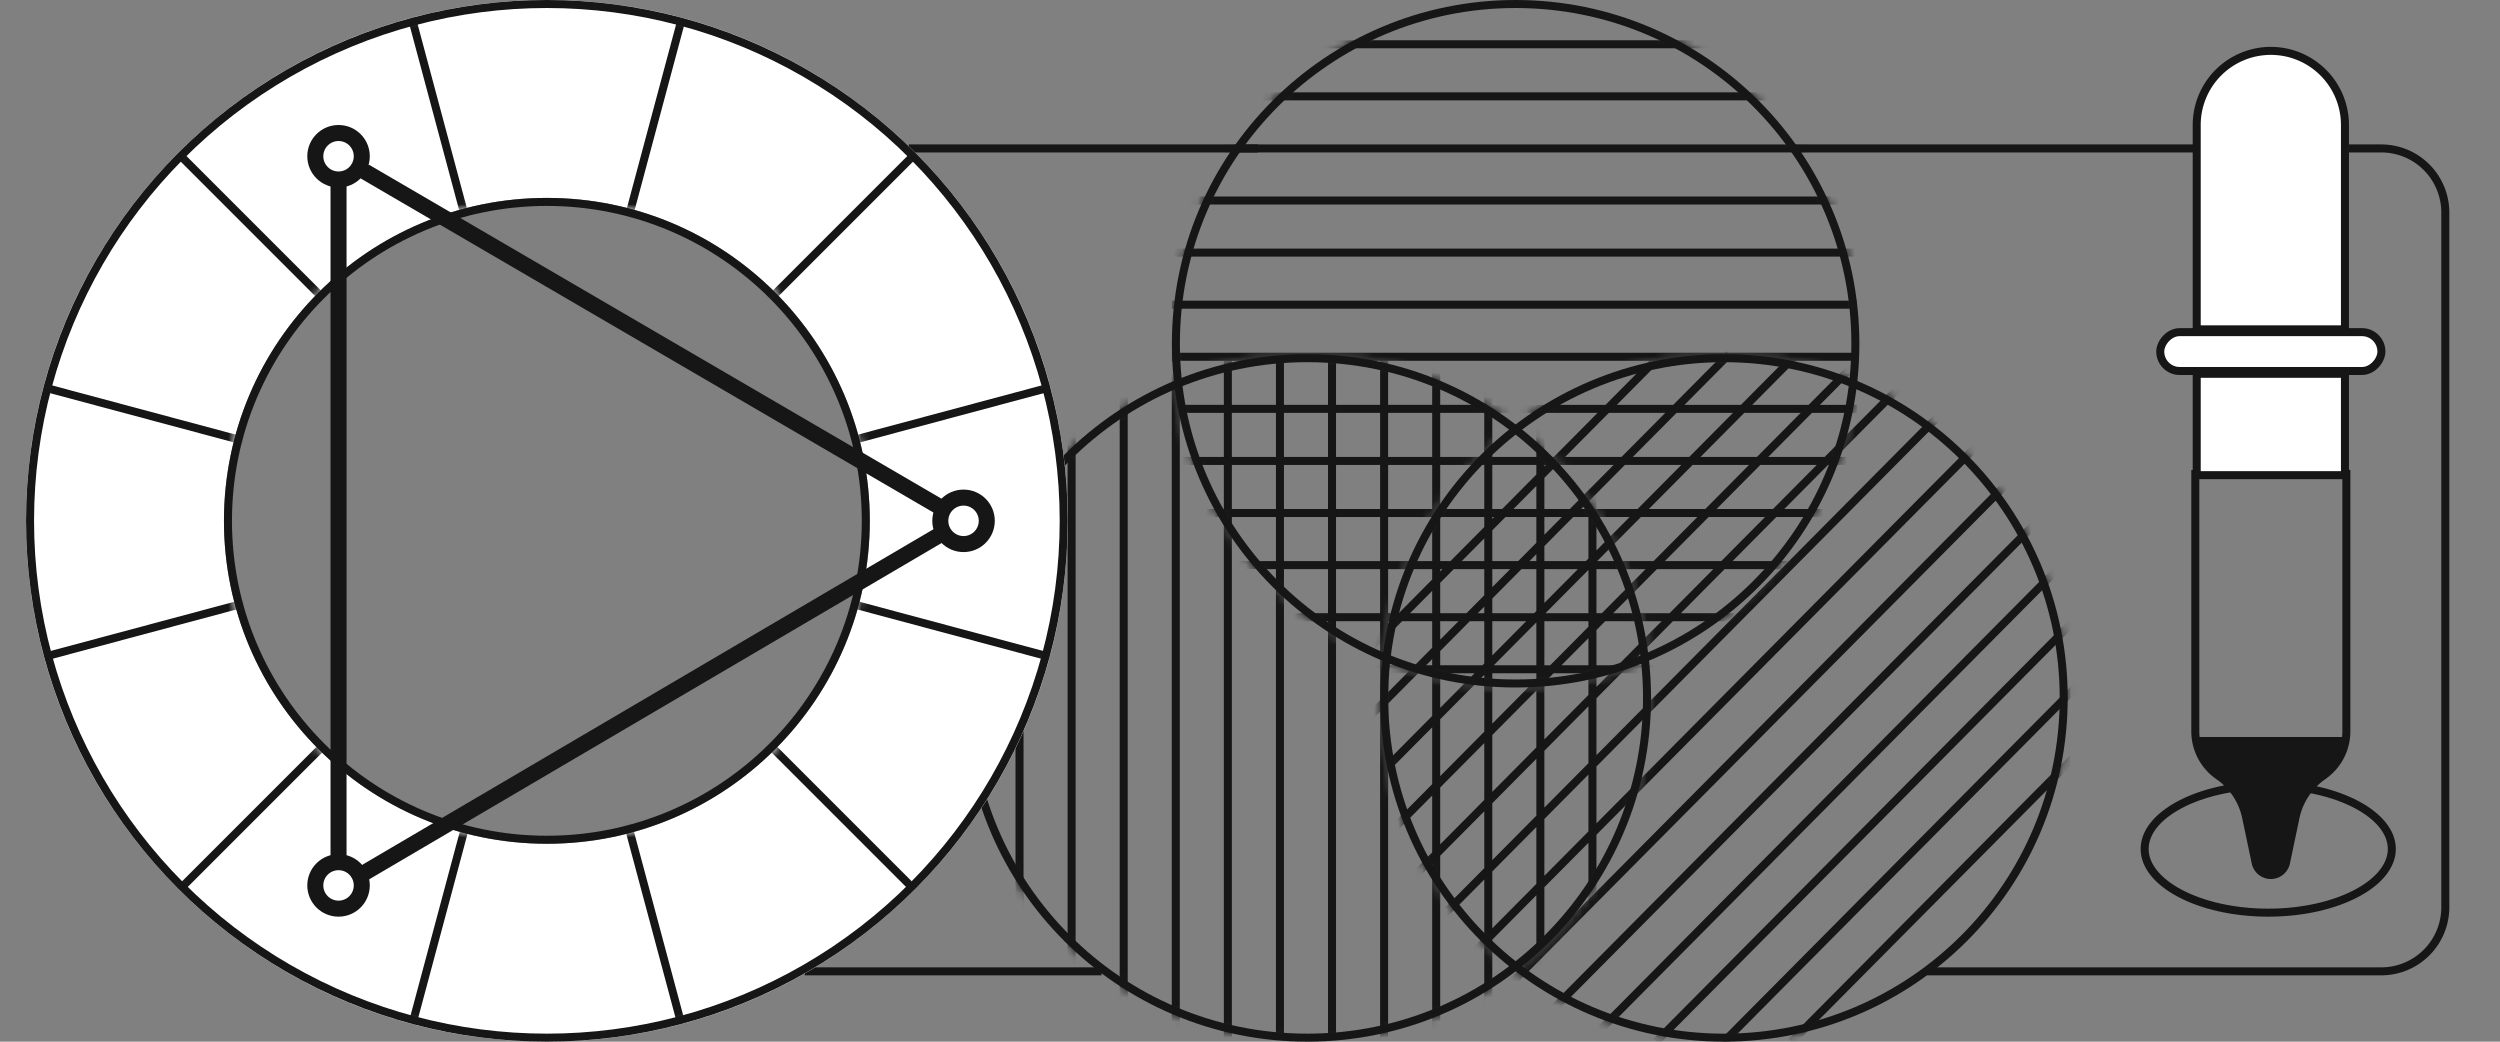 <svg width="312" height="130" viewBox="0 0 312 130" fill="none" xmlns="http://www.w3.org/2000/svg"><rect x="0" y="0" width="312" height="130" fill="#808080" stroke="none"/><circle cx="189.15" cy="42.9" r="42.4" stroke="#161616"/><circle cx="163.15" cy="87.1" r="42.4" stroke="#161616"/><circle cx="215.15" cy="87.1" r="42.4" stroke="#161616"/><path d="M298.5 105.95c0 2.058-1.58 4.038-4.399 5.533-2.796 1.484-6.694 2.417-11.026 2.417-4.333 0-8.23-.933-11.026-2.417-2.819-1.495-4.399-3.475-4.399-5.533 0-2.058 1.58-4.038 4.399-5.533 2.796-1.484 6.693-2.417 11.026-2.417 4.332 0 8.23.933 11.026 2.417 2.819 1.495 4.399 3.475 4.399 5.533Z" stroke="#161616"/><mask id="a" style="mask-type:alpha" maskUnits="userSpaceOnUse" x="172" y="52" width="34" height="34"><path fill-rule="evenodd" clip-rule="evenodd" d="M189.15 52.974c9.112 6.953 15.357 17.472 16.651 29.475a42.766 42.766 0 0 1-16.651 3.35 42.768 42.768 0 0 1-16.651-3.35c1.294-12.003 7.539-22.523 16.651-29.475Z" fill="#D9D9D9"/></mask><g mask="url(#a)" stroke="#161616"><path d="M172.737 129.512V44.037M179.237 129.512V44.037M185.737 129.512V44.037M192.237 129.512V44.037M198.737 129.512V44.037M185.737 129.512V44.037M207.35 44.2 122.2 130M215.8 44.2 130.65 130M224.25 44.2 139.1 130M232.7 44.2 147.55 130M241.15 44.2 156 130M249.6 44.2 164.45 130M258.05 44.2 172.9 130M266.5 44.2 181.35 130M274.95 44.2 189.8 130M283.4 44.2 198.25 130M146.25 57.525h85.475M146.25 64.025h85.475M146.25 70.525h85.475M146.25 77.025h85.475M146.25 83.525h85.475"/></g><mask id="b" style="mask-type:alpha" maskUnits="userSpaceOnUse" x="172" y="82" width="35" height="40"><path fill-rule="evenodd" clip-rule="evenodd" d="M205.801 82.449A42.768 42.768 0 0 1 189.15 85.8a42.768 42.768 0 0 1-16.651-3.351 43.567 43.567 0 0 0-.249 4.651c0 13.918 6.628 26.289 16.9 34.126 10.272-7.837 16.9-20.208 16.9-34.126 0-1.571-.085-3.123-.249-4.651Z" fill="#D9D9D9"/></mask><g mask="url(#b)" stroke="#161616"><path d="M172.737 129.512V44.037M179.237 129.512V44.037M185.737 129.512V44.037M192.237 129.512V44.037M198.737 129.512V44.037M185.737 129.512V44.037M207.35 44.2 122.2 130M215.8 44.2 130.65 130M224.25 44.2 139.1 130M232.7 44.2 147.55 130M241.15 44.2 156 130M249.6 44.2 164.45 130M258.05 44.2 172.9 130M266.5 44.2 181.35 130M274.95 44.2 189.8 130M283.4 44.2 198.25 130"/></g><mask id="c" style="mask-type:alpha" maskUnits="userSpaceOnUse" x="189" y="44" width="43" height="39"><path fill-rule="evenodd" clip-rule="evenodd" d="M189.15 52.974c9.112 6.953 15.357 17.472 16.651 29.475 14.06-5.927 24.3-19.133 26-34.898A42.766 42.766 0 0 0 215.15 44.2a42.711 42.711 0 0 0-26 8.774Z" fill="#D9D9D9"/></mask><g mask="url(#c)" stroke="#161616"><path d="M146.25 44.525h85.475M146.25 51.025h85.475M146.25 57.525h85.475M146.25 64.025h85.475M146.25 70.525h85.475M146.25 77.025h85.475M146.25 44.525h85.475M207.35 44.2 122.2 130M215.8 44.2 130.65 130M224.25 44.2 139.1 130M232.7 44.2 147.55 130M241.15 44.2 156 130M249.6 44.2 164.45 130M258.05 44.2 172.9 130M266.5 44.2 181.35 130M274.95 44.2 189.8 130M283.4 44.2 198.25 130M291.85 44.2 206.7 130M300.3 44.2 215.15 130M308.75 44.2 223.6 130"/></g><mask id="d" style="mask-type:alpha" maskUnits="userSpaceOnUse" x="146" y="44" width="44" height="39"><path fill-rule="evenodd" clip-rule="evenodd" d="M163.15 44.2a42.766 42.766 0 0 0-16.651 3.351c1.7 15.765 11.94 28.971 26 34.898 1.294-12.003 7.539-22.522 16.651-29.475a42.712 42.712 0 0 0-26-8.774Z" fill="#D9D9D9"/></mask><g mask="url(#d)" stroke="#161616"><path d="M146.25 44.525h85.475M146.25 51.025h85.475M146.25 57.525h85.475M146.25 64.025h85.475M146.25 70.525h85.475M146.25 77.025h85.475M146.25 44.525h85.475M146.737 129.512V44.037M153.237 129.512V44.037M159.737 129.512V44.037M166.237 129.512V44.037M172.737 129.512V44.037M179.237 129.512V44.037M185.737 129.512V44.037"/></g><mask id="e" style="mask-type:alpha" maskUnits="userSpaceOnUse" x="146" y="0" width="87" height="53"><path fill-rule="evenodd" clip-rule="evenodd" d="M231.801 47.551c.164-1.528.249-3.08.249-4.651 0-23.693-19.207-42.9-42.9-42.9-23.693 0-42.9 19.207-42.9 42.9 0 1.572.084 3.123.249 4.651A42.768 42.768 0 0 1 163.15 44.2c9.775 0 18.786 3.27 26 8.774a42.711 42.711 0 0 1 26-8.774 42.768 42.768 0 0 1 16.651 3.351Z" fill="#D9D9D9"/></mask><g mask="url(#e)" stroke="#161616"><path d="M146.25 5.525h85.475M146.25 12.025h85.475M146.25 18.525h85.475M146.25 25.025h85.475M146.25 31.525h85.475M146.25 38.025h85.475M146.25 44.525h85.475"/></g><mask id="f" style="mask-type:alpha" maskUnits="userSpaceOnUse" x="189" y="47" width="70" height="83"><path fill-rule="evenodd" clip-rule="evenodd" d="M231.801 47.551c-1.7 15.765-11.94 28.971-26 34.898.164 1.528.249 3.08.249 4.65 0 13.919-6.628 26.289-16.9 34.127a42.71 42.71 0 0 0 26 8.774c23.693 0 42.9-19.207 42.9-42.9 0-17.788-10.826-33.048-26.249-39.549Z" fill="#D9D9D9"/></mask><g mask="url(#f)" stroke="#161616"><path d="M207.35 44.2 122.2 130M215.8 44.2 130.65 130M224.25 44.2 139.1 130M232.7 44.2 147.55 130M241.15 44.2 156 130M249.6 44.2 164.45 130M258.05 44.2 172.9 130M266.5 44.2 181.35 130M274.95 44.2 189.8 130M283.4 44.2 198.25 130M291.85 44.2 206.7 130M300.3 44.2 215.15 130M308.75 44.2 223.6 130"/></g><mask id="g" style="mask-type:alpha" maskUnits="userSpaceOnUse" x="120" y="47" width="70" height="83"><path fill-rule="evenodd" clip-rule="evenodd" d="M146.499 47.551c-15.423 6.501-26.249 21.76-26.249 39.549 0 23.693 19.207 42.9 42.9 42.9a42.71 42.71 0 0 0 26-8.774c-10.272-7.838-16.9-20.208-16.9-34.126 0-1.572.085-3.123.249-4.651-14.06-5.927-24.3-19.133-26-34.898Z" fill="#D9D9D9"/></mask><g mask="url(#g)" stroke="#161616"><path d="M127.237 129.512V44.037M133.737 129.512V44.037M140.237 129.512V44.037M146.737 129.512V44.037M153.237 129.512V44.037M159.737 129.512V44.037M166.237 129.512V44.037M172.737 129.512V44.037M179.237 129.512V44.037M185.737 129.512V44.037"/></g><path d="M283.4 109.2a1.936 1.936 0 0 1-1.894-1.537l-1.186-5.649a8.437 8.437 0 0 0-3.445-5.194 6.75 6.75 0 0 1-2.9-5.543V59.15h18.85v32.127a6.747 6.747 0 0 1-2.9 5.543 8.432 8.432 0 0 0-3.444 5.194l-1.187 5.649a1.934 1.934 0 0 1-1.894 1.537Z" stroke="#161616"/><path d="M281.612 108.167a1.301 1.301 0 0 0 1.273 1.033h1.031a1.3 1.3 0 0 0 1.272-1.033l1.451-6.905a6.5 6.5 0 0 1 2.654-4.004l1.297-.9a5.2 5.2 0 0 0 2.235-4.272v-.11h-18.85v.11a5.2 5.2 0 0 0 2.235 4.272l1.297.9a6.501 6.501 0 0 1 2.655 4.004l1.45 6.905Z" fill="#161616"/><path fill="#fff" stroke="#161616" d="M274.15 46.65h18.5V59.3h-18.5z"/><rect x=".5" y="-.5" width="27.6" height="4.85" rx="2.425" transform="matrix(1 0 0 -1 269.1 45.8)" fill="#fff" stroke="#161616"/><path d="M274.15 15.6a9.25 9.25 0 0 1 9.25-9.25 9.25 9.25 0 0 1 9.25 9.25v25.5h-18.5V15.6Z" fill="#fff" stroke="#161616"/><path d="M240.5 121.225h56.675a8 8 0 0 0 8-8v-86.7a8 8 0 0 0-8-8h-4.025M273.975 18.525h-50.05M156.975 18.525h-43.55M137.475 121.225h-37.05" stroke="#161616"/><path fill-rule="evenodd" clip-rule="evenodd" d="M68.25 130c35.899 0 65-29.101 65-65 0-35.898-29.101-65-65-65-35.898 0-65 29.102-65 65 0 35.899 29.102 65 65 65Zm0-24.7c22.257 0 40.3-18.043 40.3-40.3 0-22.257-18.043-40.3-40.3-40.3-22.257 0-40.3 18.043-40.3 40.3 0 22.257 18.043 40.3 40.3 40.3Z" fill="#fff"/><circle cx="68.25" cy="65" r="64.5" stroke="#161616"/><circle cx="68.25" cy="65" r="39.8" stroke="#161616"/><circle cx="42.25" cy="19.5" r="2.9" stroke="#161616" stroke-width="2"/><circle cx="120.25" cy="65" r="2.9" stroke="#161616" stroke-width="2"/><circle cx="42.25" cy="110.5" r="2.9" stroke="#161616" stroke-width="2"/><path d="M42.25 106.925v-83.85m3.25 85.841 71.825-42.197m0-3.425L45.5 21.396" stroke="#161616" stroke-width="2"/><mask id="h" style="mask-type:alpha" maskUnits="userSpaceOnUse" x="3" y="0" width="131" height="130"><path fill-rule="evenodd" clip-rule="evenodd" d="M68.25 130c35.899 0 65-29.101 65-65 0-35.898-29.101-65-65-65-35.898 0-65 29.102-65 65 0 35.899 29.102 65 65 65Zm0-24.7c22.257 0 40.3-18.043 40.3-40.3 0-22.257-18.043-40.3-40.3-40.3-22.257 0-40.3 18.043-40.3 40.3 0 22.257 18.043 40.3 40.3 40.3Z" fill="#D9D9D9"/></mask><g mask="url(#h)" stroke="#161616"><path d="m51.553 2.848 33.394 124.629M22.633 19.545l91.234 91.235M5.936 48.465 130.564 81.86M5.936 81.86l124.628-33.395M22.633 110.78l91.234-91.235M51.553 127.477 84.947 2.848"/></g></svg>